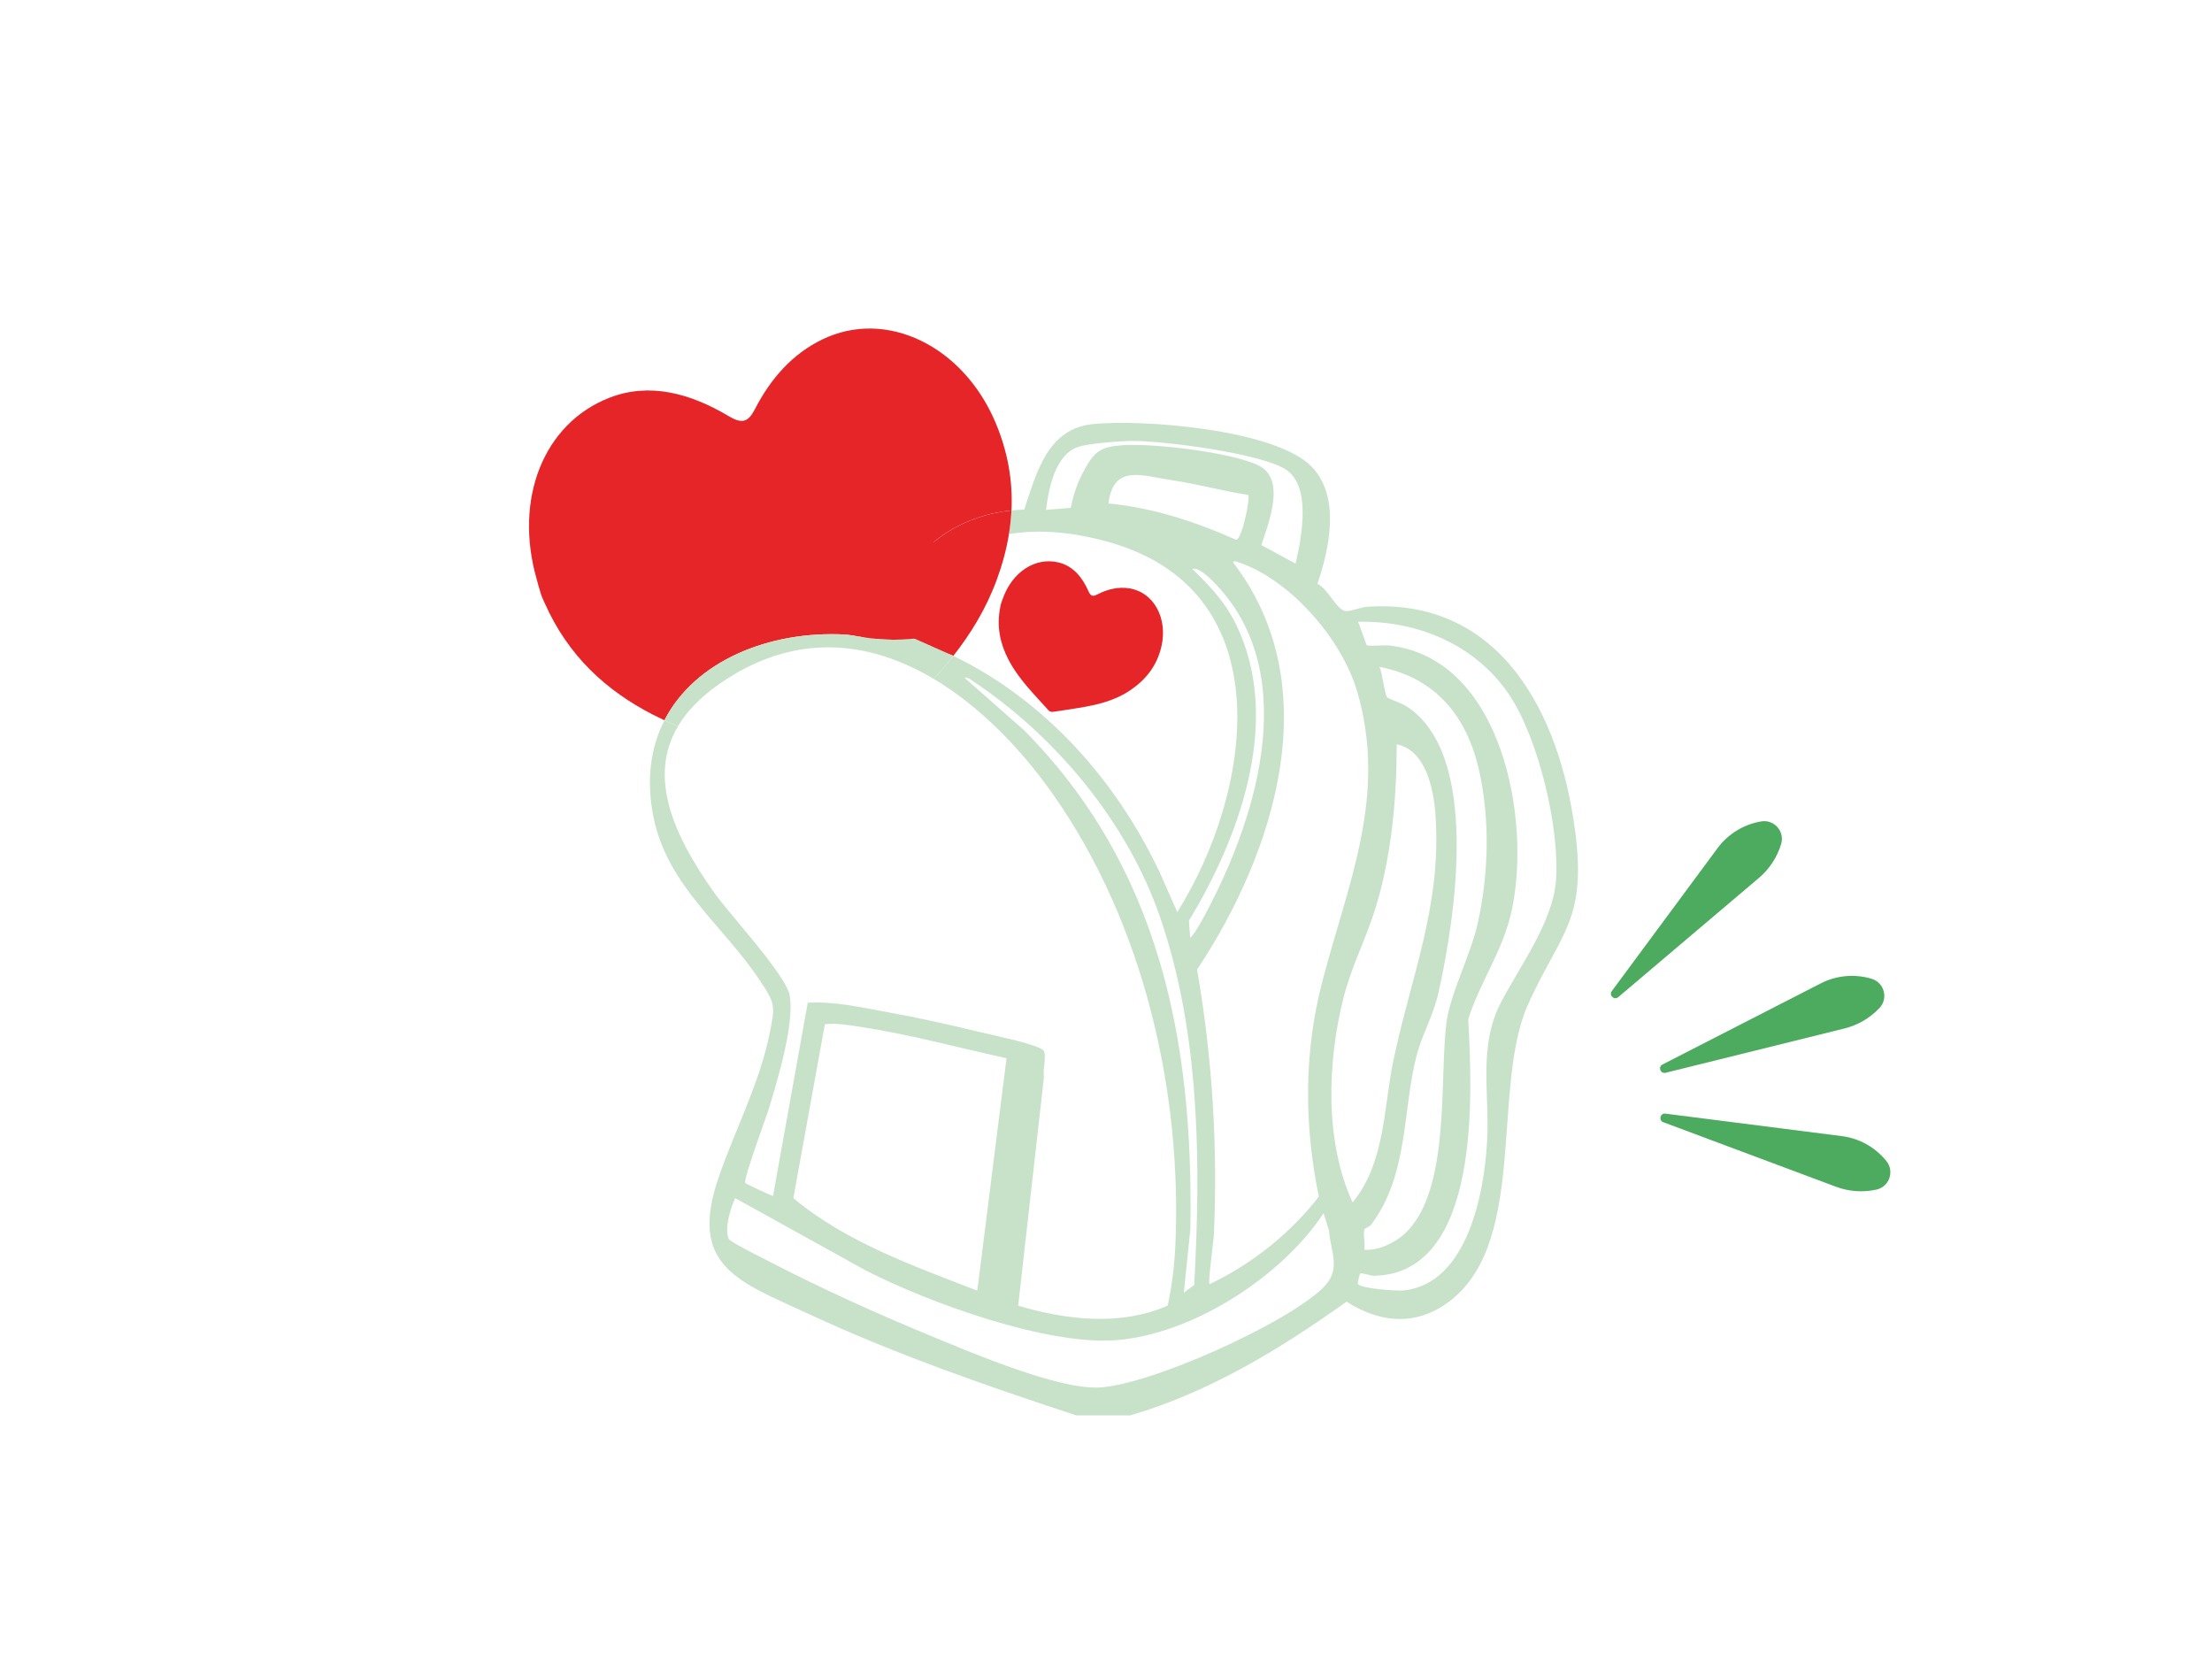 <?xml version="1.0" encoding="UTF-8"?>
<svg id="Livello_1" data-name="Livello 1" xmlns="http://www.w3.org/2000/svg" viewBox="0 0 800 600">
  <defs>
    <style>
      .cls-1 {
        fill: none;
      }

      .cls-2 {
        fill: #c8e2c9;
      }

      .cls-3 {
        fill: #4dab60;
        fill-rule: evenodd;
      }

      .cls-4 {
        fill: #e52528;
      }
    </style>
  </defs>
  <path class="cls-3" d="M602.37,387.99c18.23-4.49,50.31-12.45,64.74-16.04,4.83-1.2,9.22-3.77,12.63-7.4h0c3.27-3.47,1.74-9.17-2.82-10.55h0c-6.13-1.86-12.74-1.26-18.44,1.66l-57.22,29.33c-1.7.87-.74,3.45,1.12,2.99Z"/>
  <path class="cls-3" d="M601.55,405.86c17.58,6.6,48.54,18.15,62.47,23.35,4.67,1.74,9.74,2.1,14.6,1.03h0c4.66-1.02,6.62-6.58,3.64-10.3h0c-4.01-5-9.8-8.24-16.16-9.05l-63.78-8.13c-1.89-.24-2.56,2.43-.77,3.1Z"/>
  <path class="cls-3" d="M585.26,360.63c14.34-12.12,39.54-33.5,50.88-43.12,3.8-3.22,6.58-7.47,8.03-12.24h0c1.38-4.56-2.51-8.99-7.21-8.2h0c-6.32,1.06-11.98,4.53-15.79,9.68l-38.24,51.69c-1.14,1.53.87,3.42,2.33,2.19Z"/>
  <g>
    <path class="cls-1" d="M430.49,444.64l-2.36,22.91,3.76-2.85c2.43-43.86,2.14-90.89-12.31-132.9-11.82-34.39-37.66-65.43-67.75-85.49-.95-.63-1.78-1.41-3.05-1.23l21.5,18.94c49.11,49.54,61.47,112.51,60.2,180.62Z"/>
    <path class="cls-1" d="M436.31,329.89c18.95-35.54,35.01-89.19.88-121.09-1.09-1.02-4.41-3.79-5.94-3,7.56,7.29,13.02,13.28,17.24,23.2,14.36,33.77-.55,74.44-18.49,103.97l.47,6.24c2.29-2.49,4.23-6.3,5.84-9.32Z"/>
    <path class="cls-1" d="M455.35,168.46c9.78,4.93,3.47,20.81.83,28.71l12.39,6.69c2.15-9.13,5.73-27.47-3.16-33.78-8.54-6.06-45.26-10.74-56.38-10.58-4.2.06-15.16.91-18.9,2.1-8.51,2.71-10.88,15.12-11.79,22.83l8.95-.73c.97-5.02,2.43-9.34,4.92-13.79,3.7-6.62,5.82-8.28,13.72-8.84,10.96-.78,39.76,2.54,49.43,7.41Z"/>
    <path class="cls-1" d="M451.43,178.99c-9.3-1.42-18.39-3.98-27.71-5.35-10.64-1.56-21.05-5.96-22.82,8.42,16.11,1.55,31.54,6.62,46.2,13.17,2.19-.5,5.17-15.37,4.32-16.25Z"/>
    <path class="cls-1" d="M326.26,257.5c-6.04,6-12.21,11.82-18.31,17.75-1.71,1.66-3.37,3.15-6.03,2.54-19.02-4.38-38.26-7.45-56.73-15.13-11.11,18.68-1.32,39.82,13.06,60.13,5.58,7.88,26.1,29.94,27.34,37.22,1.76,10.27-4.26,30.13-7.39,40.47-1.06,3.53-9.48,26.04-8.67,27.31.3.47,8.59,4.26,10.02,4.76l12.56-69.9c9.65-.57,19.23,1.68,28.69,3.38,10.76,1.93,22.04,4.42,32.66,7.01,4.92,1.2,20.21,4.3,23.58,6.56,1.87,1.26-.11,7.42.52,9.78l-9.34,82.84c17.48,5.19,36.95,7.44,54.05-.01,1.49-6.57,2.46-14.53,2.77-21.34,2.62-56.28-11.65-117.3-44.2-163.56-11.57-16.44-26.38-31.8-43.11-41.75-3.7,4.11-7.56,8.05-11.48,11.94Z"/>
    <path class="cls-1" d="M447.17,203.09c-.4-.13-1.27-.21-1.15.37,34.27,44.64,15.04,104.82-13.07,147.2,5.47,31.49,7.5,63.69,6.1,95.53-.11,2.54-2.24,17.5-1.58,18.24,15.13-7.16,29.34-18.46,39.51-31.68-5.31-25.72-5.44-51.92,1.16-77.39,9.26-35.74,23.9-67.44,12.61-105.62-5.58-18.86-24.52-40.68-43.57-46.66Z"/>
    <path class="cls-1" d="M344.79,237.19c33.23,16.13,58.87,44.95,74.67,78.4l6.32,14.27c27-43.1,38.23-114.99-23.33-133.4-12.91-3.86-25.97-5.27-37.56-3.3-.9,5.49-2.37,10.93-4.34,16.32-3.86,10.57-9.38,19.55-15.77,27.7Z"/>
    <path class="cls-1" d="M507.97,446.28c16.71-15.31,12.57-55.45,15.14-76.26,1.29-10.41,8.78-24.6,11.34-36.11,3.96-17.79,4.48-37.4.49-55.23-4.38-19.54-15.74-33.56-36.02-37.48,1.05,2.19,1.78,9.54,2.7,10.91.38.56,5.41,2.31,6.88,3.24,27.17,17.17,17.74,76.61,11.84,103.34-1.92,8.67-5.87,15.16-7.84,22.5-5.37,20-2.84,43.57-16.7,61.9-.56.74-2.15.89-2.34,1.69-.47,1.91.35,5.1.01,7.24,4.96.41,10.93-2.44,14.51-5.72Z"/>
    <path class="cls-1" d="M491.13,224.86c.7,1.25,2.85,8.16,3.19,8.46.52.45,6.42-.08,8.07.1,40.85,4.59,51.41,62.78,44.38,95.69-3.17,14.85-11.26,25.44-15.77,39.45,1.46,26.16,4.86,92.09-34.04,92.82-1.36.03-4.48-1.19-5.01-.82-.18.13-1.09,3.42-.8,3.83,1.18,1.64,14.06,2.57,16.62,2.29,23-2.55,29.03-35.29,30.06-53.95.96-17.34-3.3-34.23,5.01-50.22,6.75-12.98,18.7-28.97,19.88-43.91,1.49-18.84-6.26-51.45-16.82-67.24-12.16-18.19-33.18-27.02-54.77-26.51Z"/>
    <path class="cls-1" d="M364.01,382.72c-17.63-3.84-35.33-8.69-53.19-11.4-4.12-.62-8.31-1.35-12.51-.9l-11.4,62.89c18.87,15.86,43.68,24.61,66.52,33.47l10.57-84.06Z"/>
    <path class="cls-1" d="M519.12,294.49c-.68-9.25-3.46-23.16-13.99-25.29,0,19.63-1.84,40.13-7.58,58.93-3.39,11.13-8.74,21.2-11.65,32.69-5.88,23.21-6.86,52.02,3.28,74.05,11.85-14.45,11.12-33.96,14.75-51.35,6.37-30.52,17.61-56.24,15.19-89.03Z"/>
    <path class="cls-1" d="M478.69,438.78c-15.06,22.91-47.36,43.78-75.05,45.92-25.19,1.95-68.01-13.66-90.67-25.29l-47.05-26.07c-1.74,3.49-4.02,11.27-2.33,14.78.54,1.11,12.69,7.13,15.01,8.33,18.2,9.42,38.02,18.43,56.98,26.26,14.79,6.11,46.79,19.84,61.84,19.11,18.65-.91,67.15-22.82,80.85-35.83,7.03-6.67,3.09-12.43,2.38-21l-1.95-6.2Z"/>
    <path class="cls-2" d="M569.59,300.03c-5.5-41.71-26.74-83.68-74.94-80.61-2.51.16-5.6,1.61-7.84,1.59-3.21-.03-6.68-8.35-10.35-9.85,4.37-12.78,8.4-31.49-2.03-42.33-13.01-13.53-61.21-17.32-79.27-15.44-16.36,1.7-20.3,17.59-24.73,30.9-1.57.04-3.11.16-4.62.32-.14,2.87-.45,5.72-.91,8.56,11.59-1.97,24.65-.56,37.56,3.3,61.56,18.41,50.33,90.29,23.33,133.4l-6.32-14.27c-15.79-33.45-41.43-62.26-74.67-78.4-2.25,2.88-4.61,5.66-7.05,8.36,16.73,9.95,31.54,25.31,43.11,41.75,32.55,46.26,46.82,107.28,44.2,163.56-.32,6.81-1.29,14.77-2.77,21.34-17.1,7.45-36.57,5.2-54.05.01l9.34-82.84c-.63-2.36,1.35-8.52-.52-9.78-3.37-2.27-18.66-5.36-23.58-6.56-10.63-2.59-21.9-5.08-32.66-7.01-9.46-1.7-19.04-3.95-28.69-3.38l-12.56,69.9c-1.43-.5-9.72-4.29-10.02-4.76-.81-1.27,7.61-23.78,8.67-27.31,3.12-10.34,9.15-30.2,7.39-40.47-1.25-7.28-21.76-29.34-27.34-37.22-14.38-20.31-24.16-41.45-13.06-60.13-1.64-.68-3.28-1.39-4.9-2.15-4.96,9.65-6.73,21.43-3.93,35.17,5.06,24.84,25.28,39.03,38.39,58.85,5.47,8.27,5.68,8.85,3.65,18.92-3.63,18.03-12.3,34.57-18.3,51.71-11.57,33,6.9,38.24,32.94,50.32,31.07,14.42,63.7,25.71,96.2,36.42h19.45c28.57-8.29,54.28-24.01,78.29-41.14,10.9,7,22.98,8.92,34.44,1.8,32.14-19.98,17.32-78.74,31.29-109.5,11.86-26.12,21.23-30.07,16.89-63.01ZM490.74,249.75c11.29,38.18-3.36,69.88-12.61,105.62-6.6,25.47-6.47,51.67-1.16,77.39-10.17,13.22-24.38,24.52-39.51,31.68-.65-.74,1.47-15.7,1.58-18.24,1.4-31.85-.63-64.05-6.1-95.53,28.12-42.38,47.34-102.56,13.07-147.2-.12-.59.75-.5,1.15-.37,19.05,5.99,37.99,27.81,43.57,46.66ZM392.2,169.88c-2.49,4.45-3.94,8.77-4.92,13.79l-8.95.73c.92-7.7,3.28-20.12,11.79-22.83,3.74-1.19,14.7-2.03,18.9-2.1,11.11-.16,47.84,4.52,56.38,10.58,8.89,6.31,5.31,24.65,3.16,33.78l-12.39-6.69c2.64-7.9,8.95-23.78-.83-28.71-9.67-4.87-38.47-8.2-49.43-7.41-7.9.57-10.02,2.23-13.72,8.84ZM400.9,182.07c1.77-14.38,12.18-9.98,22.82-8.42,9.32,1.37,18.41,3.93,27.71,5.35.84.88-2.13,15.75-4.32,16.25-14.66-6.55-30.1-11.62-46.2-13.17ZM448.48,229c-4.22-9.93-9.69-15.92-17.24-23.2,1.54-.79,4.85,1.98,5.94,3,34.13,31.9,18.08,85.55-.88,121.09-1.61,3.02-3.55,6.83-5.84,9.32l-.47-6.24c17.94-29.52,32.85-70.19,18.49-103.97ZM370.29,264.02l-21.5-18.94c1.26-.19,2.1.59,3.05,1.23,30.09,20.07,55.93,51.1,67.75,85.49,14.44,42.02,14.73,89.04,12.31,132.9l-3.76,2.85,2.36-22.91c1.27-68.11-11.09-131.08-60.2-180.62ZM298.32,370.42c4.19-.45,8.39.28,12.51.9,17.85,2.7,35.56,7.55,53.19,11.4l-10.57,84.06c-22.84-8.86-47.65-17.61-66.52-33.47l11.4-62.89ZM478.27,465.98c-13.7,13.01-62.2,34.93-80.85,35.83-15.05.73-47.06-13-61.84-19.11-18.95-7.83-38.78-16.84-56.98-26.26-2.31-1.2-14.47-7.22-15.01-8.33-1.69-3.51.59-11.29,2.33-14.78l47.05,26.07c22.65,11.63,65.48,27.24,90.67,25.29,27.69-2.14,59.99-23,75.05-45.92l1.95,6.2c.71,8.57,4.65,14.32-2.38,21ZM485.91,360.82c2.91-11.48,8.26-21.56,11.65-32.69,5.73-18.8,7.58-39.3,7.58-58.93,10.53,2.12,13.3,16.04,13.99,25.29,2.42,32.79-8.82,58.51-15.19,89.03-3.63,17.39-2.91,36.9-14.75,51.35-10.14-22.03-9.16-50.84-3.28-74.05ZM493.45,444.76c.2-.79,1.79-.95,2.34-1.69,13.86-18.33,11.33-41.9,16.7-61.9,1.97-7.34,5.92-13.83,7.84-22.5,5.91-26.73,15.33-86.17-11.84-103.34-1.46-.93-6.5-2.67-6.88-3.24-.92-1.37-1.65-8.72-2.7-10.91,20.29,3.92,31.65,17.94,36.02,37.48,3.99,17.84,3.47,37.44-.49,55.23-2.56,11.51-10.06,25.69-11.34,36.11-2.57,20.81,1.57,60.95-15.14,76.26-3.58,3.28-9.55,6.13-14.51,5.72.34-2.14-.49-5.33-.01-7.24ZM562.72,318.62c-1.18,14.94-13.13,30.93-19.88,43.91-8.31,15.99-4.05,32.88-5.01,50.22-1.03,18.66-7.06,51.4-30.06,53.95-2.56.28-15.44-.64-16.62-2.29-.29-.4.62-3.7.8-3.83.53-.37,3.65.85,5.01.82,38.91-.73,35.5-66.67,34.04-92.82,4.51-14.02,12.59-24.6,15.77-39.45,7.03-32.92-3.53-91.1-44.38-95.69-1.65-.19-7.55.35-8.07-.1-.34-.3-2.49-7.22-3.19-8.46,21.59-.51,42.61,8.33,54.77,26.51,10.56,15.79,18.31,48.4,16.82,67.24Z"/>
    <path class="cls-4" d="M305.65,229.49c2.6.14,11.6,2.19,12.85,1.26,4.2-25.46,22.02-43.52,47.31-46.15.5-10.28-1.17-20.75-5.64-31.48-11.69-28.02-39.64-41.63-62.87-30.31-10.6,5.16-18.51,13.95-24.25,25.12-2.5,4.86-4.7,5.44-9.59,2.53-13.89-8.27-28.57-12.21-42.97-6.64-23.99,9.28-34.7,36.74-26.37,65.72.5,1.77.94,3.57,1.51,5.31.38,1.16.92,2.27,1.42,3.38,8.51,19.14,22.32,31.59,38.95,40.17,1.42.73,2.85,1.43,4.29,2.1,11.04-21.5,37.9-32.46,65.36-31.02Z"/>
    <path class="cls-4" d="M311.62,230.37c5.87,1.93,27.7,4.17,33.17,6.83,6.39-8.16,11.91-17.14,15.77-27.7,1.97-5.39,3.44-10.83,4.34-16.32-24.69,1.83-88.87,7.07-53.27,37.2Z"/>
    <path class="cls-2" d="M327.94,229.71c-1.47.75-3.21,1.19-5.24,1.19-1.52,0-2.88-.25-4.09-.69-.03.18-.08.36-.11.54-.31.23-1.11.28-2.17.21-3.18-.19-8.73-1.37-10.68-1.47-27.47-1.44-54.32,9.52-65.36,31.02,1.63.76,3.26,1.47,4.9,2.15,3.19-5.37,8.1-10.53,15.13-15.42,27.2-18.88,54.17-15.52,77.42-1.68,2.44-2.7,4.8-5.48,7.05-8.36"/>
    <path class="cls-4" d="M326.69,208.61c3.26,1.14,5.4,3.67,6.41,6.64,6.91-12.94,18.36-19.79,31.79-22.08.46-2.84.77-5.69.91-8.56-17.08,1.77-30.74,10.61-39.11,24Z"/>
  </g>
  <path class="cls-4" d="M323.01,231.38c4.36-.08,8.66-.5,8.66-.5,0,0,2.36-2.28-.11-3.08-2.47-.8-7.02-1.55-9.63-1.55s-5.25.61-5.49.72-.94,1.25-.92,1.36.67,2,.67,2l.42.65"/>
  <path class="cls-4" d="M362.66,216.55c3.41-9.72,11.83-15.25,20.35-13.09,5.11,1.3,8.42,5.3,10.65,10.35.79,1.78,1.51,2.05,3.17,1.19,3.81-1.97,7.75-2.86,11.72-2.2,8.71,1.44,13.81,10.76,11.52,20.88-1.59,7.04-5.59,12.02-11.04,15.78-5.98,4.12-12.49,5.5-19.05,6.59-2.87.48-5.74.88-8.61,1.32-.81.13-1.56.21-2.18-.49-5.17-5.81-10.78-11.19-14.53-18.44-2.93-5.68-4.32-11.88-2.9-18.9.08-.41.15-.83.27-1.22.19-.6.42-1.19.63-1.78Z"/>
</svg>